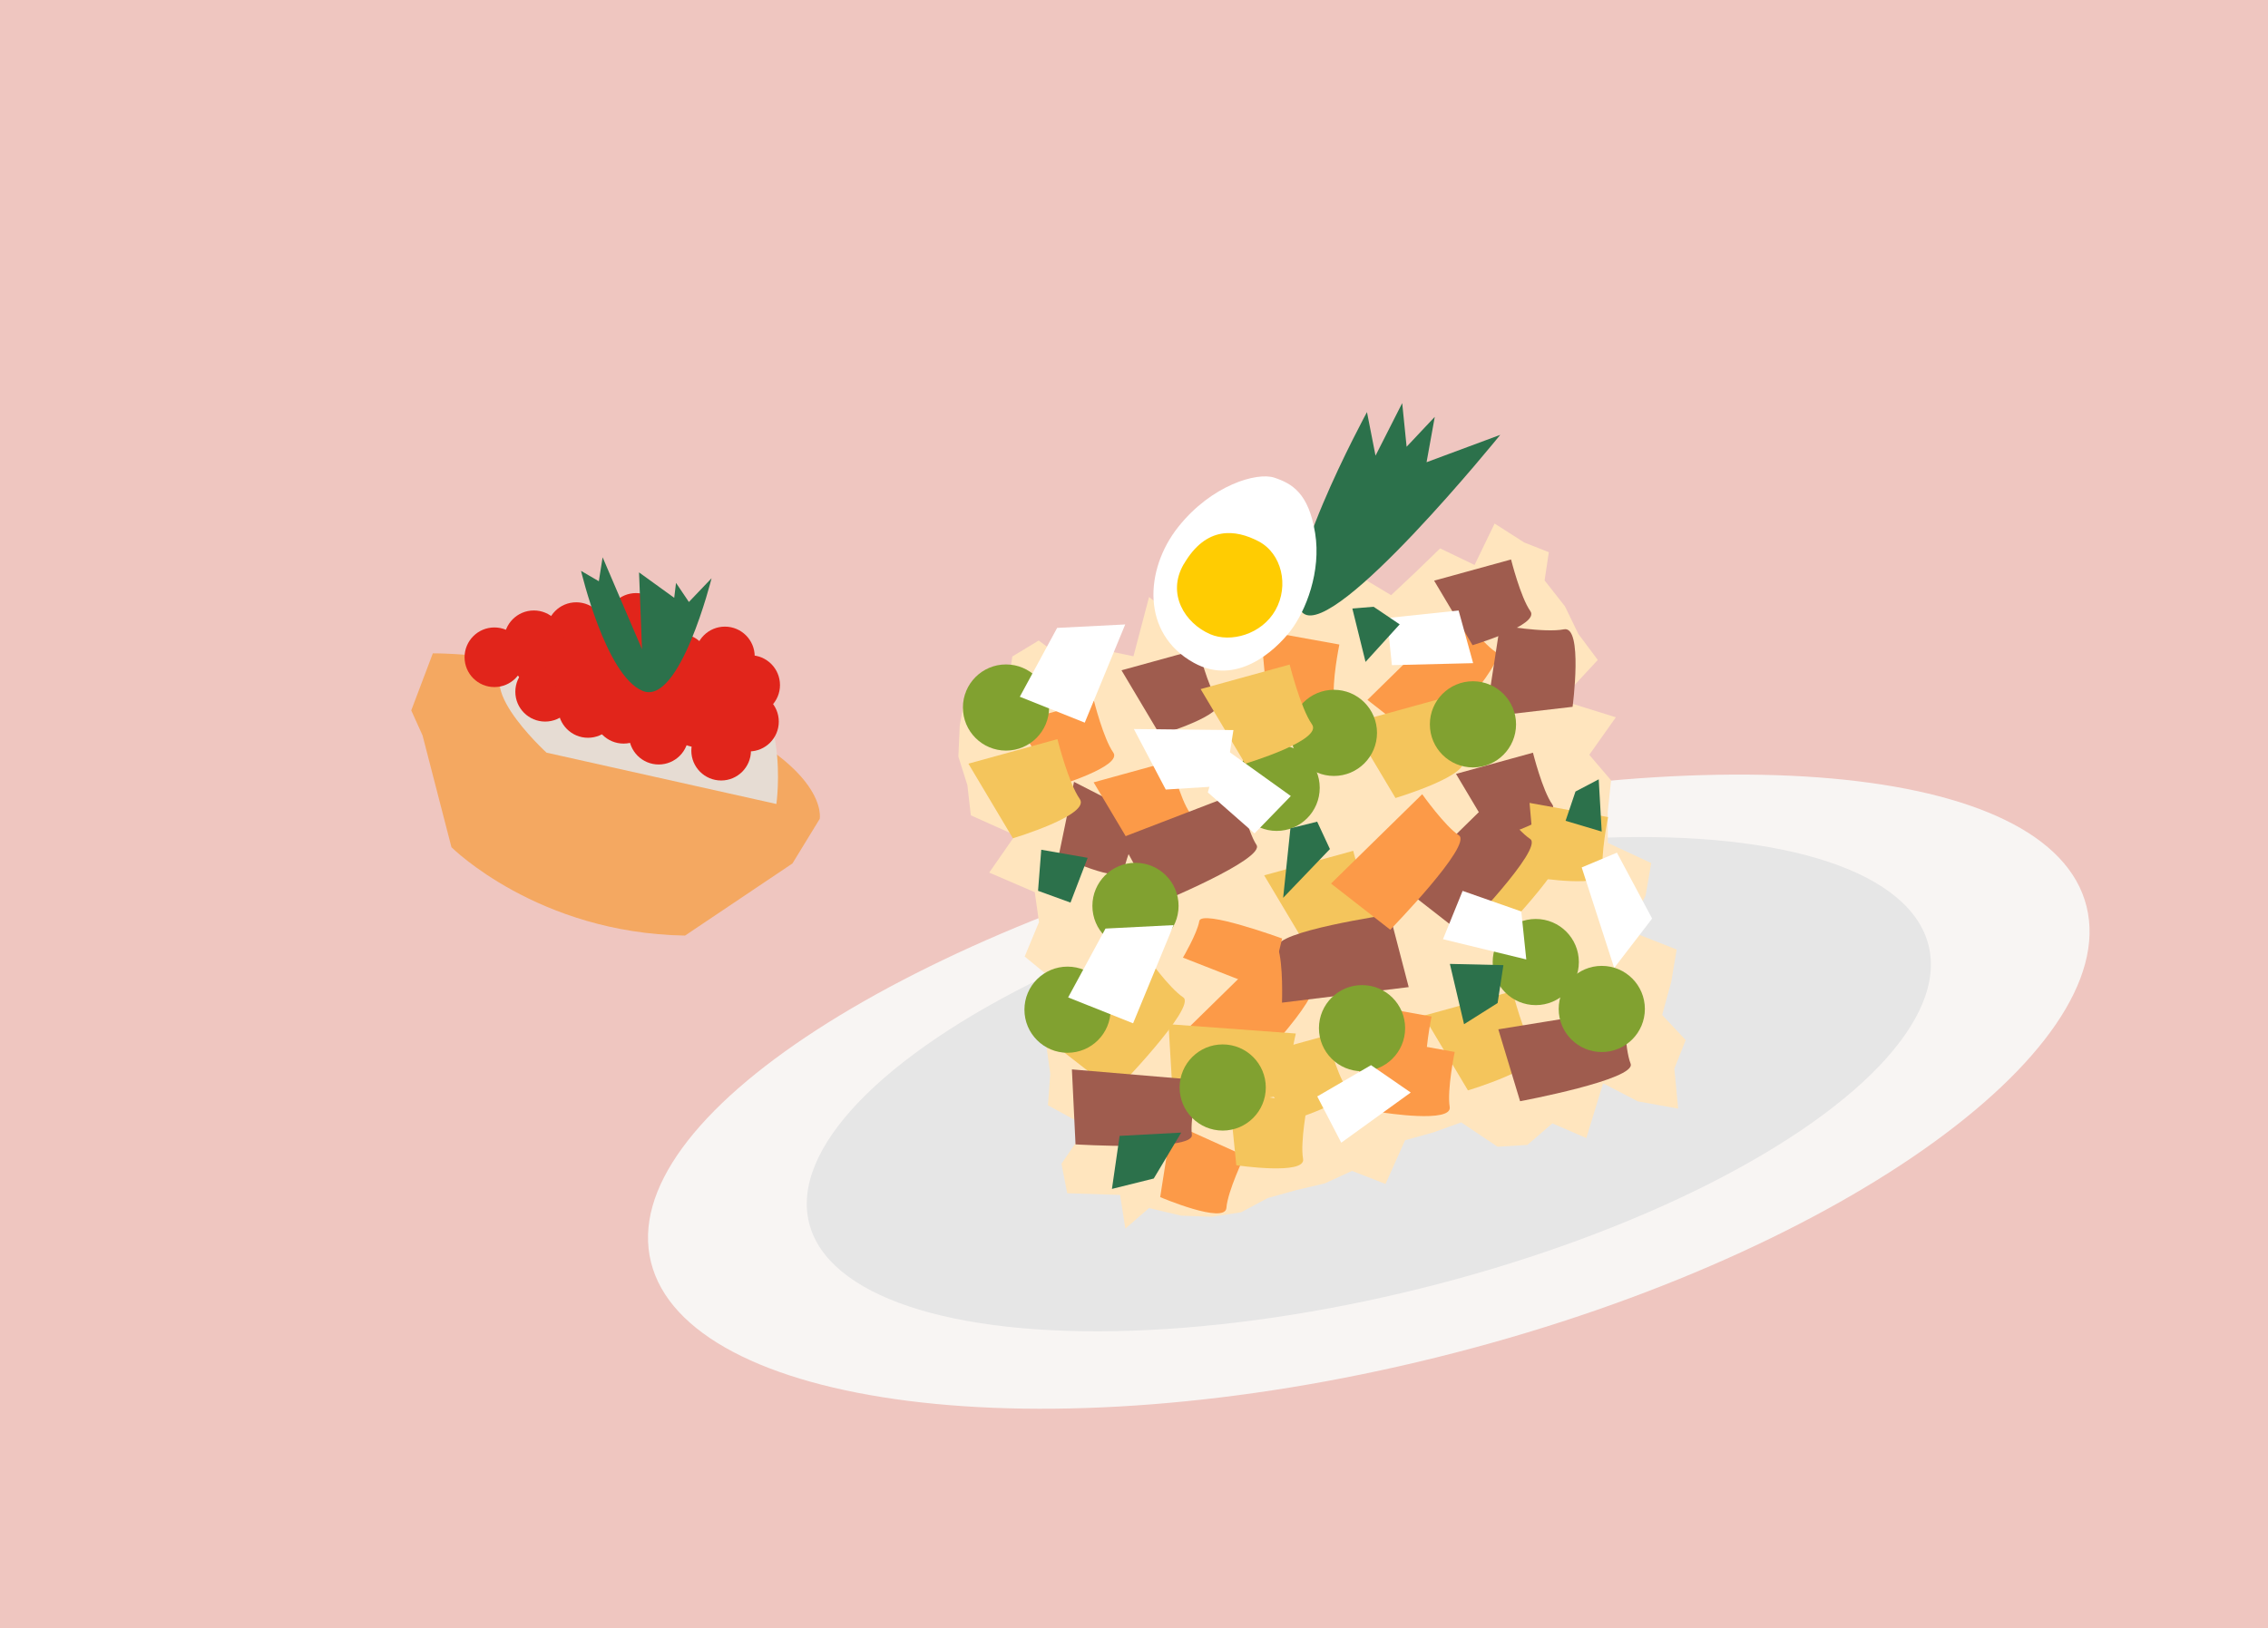 <svg xmlns="http://www.w3.org/2000/svg" id="Layer_1" width="550" height="395" data-name="Layer 1"><defs><style>.cls-1{fill:#f4c55c}.cls-1,.cls-10,.cls-11,.cls-14,.cls-3,.cls-7,.cls-8{stroke-width:0}.cls-3{fill:#fc9a48}.cls-7{fill:#2c714b}.cls-8{fill:#fff}.cls-10{fill:#9f5c4e}.cls-11{fill:#e1251b}.cls-14{fill:#81a130}</style></defs><path d="M-6.12-7.1h562.24v410.2H-6.12z" style="fill:#efc6c0;stroke-width:0"/><path d="M506 219.89c8.71 35.14-61.52 85.57-157.65 109.38-96.14 23.82-181.78 12.01-190.49-23.13-8.71-35.14 62.82-80.31 158.96-104.13 96.14-23.82 180.48-17.27 189.18 17.88Z" style="fill:#f8f5f3;stroke-width:0"/><ellipse cx="331.93" cy="263.02" rx="139.85" ry="51.12" style="fill:#e6e6e6;stroke-width:0" transform="rotate(-13.92 331.792 262.937)"/><path d="m397.18 267.15-8.43-4.37-4.06 13.28-8.23-3.57-6.06 5.23-7.24.44-8.81-5.91-6.75 2.43-6.87 1.91-4.73 10.6-8.13-3.17-6.6 3.03-6.95 1.64-6.87 1.91-6.5 3.46-7.08 1.08-7.42-.26-7.81-1.84-5.74 4.98-1.27-8.17-12.82-.41-1.4-7.15 6.17-9.02-9.45-5.16.57-7.63-1.02-7.25 3.15-8.28-1.33-7.17-7.01-5.76 3.47-8.35-1.02-7.25-11.05-4.76 6.3-9.06-10.76-4.83-.83-7.29-2.19-6.96.34-7.59 1.47-8.1 10.06-.38 1.21-8.21 6.39-3.87 8.99 6.64 6.25-4.44 7.75 1.62 3.78-14.38 9.12 7.15 5.7-6.68 7.24-.45 8.55 4.85 5.84-6.1 5.74-6.51 7.87 2.1 8.64 5.2 5.96-5.61 5.93-5.74 8.35 4.02 4.86-10.05 7.17 4.59 5.98 2.36-1.03 6.85 4.93 6.27 3.25 6.7 4.72 6.32-9.02 9.73 13.4 4.18-6.44 9.1 5.28 6.19-.81 7.69.03 7.49 10.52 4.89-1.36 7.84-4.16 8.53 11.69 4.6-1.31 7.82-2.21 8.05 5.71 6.09-2.75 6.93.92 9.7-9.78-1.76z" style="fill:#ffe5be;stroke-width:0"/><path d="m286.93 250.55 22.11-21.67s5.47 7.72 8.9 9.98-16.65 22.89-16.65 22.89l-14.36-11.2Z" class="cls-3"/><path d="m347.55 217.47 22.11-21.67s5.47 7.72 8.9 9.98c3.44 2.26-16.65 22.89-16.65 22.89l-14.36-11.2Z" class="cls-1"/><path d="m331.61 169.77 22.11-21.67s5.47 7.72 8.9 9.98c3.44 2.26-16.65 22.89-16.65 22.89l-14.36-11.2Z" class="cls-3"/><path d="m283.36 248.43 30.88 2.27s-2.18 9.2-1.61 13.28c.57 4.08-28.18 2.63-28.18 2.63l-1.08-18.18Z" class="cls-1"/><path d="m330.3 175.72 18.66-5.14s2.3 9.18 4.68 12.53-14.02 8.26-14.02 8.26l-9.32-15.65Z" class="cls-3"/><path d="m347.78 140.85 18.66-5.14s2.3 9.18 4.68 12.53c2.38 3.36-14.02 8.26-14.02 8.26l-9.32-15.65Z" class="cls-10"/><path d="m303.11 256.31 18.66-5.14s2.3 9.18 4.68 12.53c2.38 3.36-14.02 8.26-14.02 8.26l-9.32-15.65Z" class="cls-1"/><path d="m271.97 162.59 18.66-5.14s2.3 9.18 4.68 12.53c2.38 3.36-14.02 8.26-14.02 8.26l-9.32-15.65ZM353.09 187.72l18.66-5.14s2.3 9.18 4.68 12.53c2.38 3.36-14.02 8.26-14.02 8.26l-9.32-15.65ZM260.46 189.66l17.23 8.82s-4.5 8.32-5.02 12.4c-.51 4.08-15.91-3.38-15.91-3.38l3.69-17.84Z" class="cls-10"/><path d="m246.63 175.14 18.66-5.14s2.3 9.18 4.68 12.53c2.38 3.36-14.02 8.26-14.02 8.26l-9.32-15.65ZM265.21 189.77l18.66-5.14s2.3 9.18 4.68 12.53c2.38 3.36-14.02 8.26-14.02 8.26l-9.32-15.65Z" class="cls-3"/><path d="m306.57 212.33 21.59-5.95s2.66 10.61 5.41 14.5c2.76 3.88-16.21 9.55-16.21 9.55l-10.79-18.1ZM345.19 246.39l21.59-5.95s2.66 10.61 5.41 14.5c2.76 3.88-16.21 9.55-16.21 9.55l-10.79-18.1Z" class="cls-1"/><path d="m328.11 243.14 19.05 3.44s-1.9 9.27-1.21 13.32c.69 4.06-16.21 1.37-16.21 1.37l-1.63-18.14Z" class="cls-3"/><path d="m333.72 251.73 19.05 3.44s-1.9 9.27-1.21 13.32c.69 4.06-16.21 1.37-16.21 1.37l-1.63-18.14ZM284.18 272.39l17.64 7.97s-4.1 8.53-4.41 12.63c-.31 4.1-16.06-2.61-16.06-2.61l2.82-17.99Z" class="cls-3"/><path d="m360.33 173.9 3.42-22.25s10.83 1.93 15.52 1c4.69-.93 2.09 18.8 2.09 18.8l-21.04 2.45Z" class="cls-10"/><path d="m297.97 264.52 19.09 3.24s-1.8 9.29-1.06 13.34c.74 4.05-16.19 1.55-16.19 1.55l-1.83-18.12Z" class="cls-1"/><path d="m305.75 152.9 19.05 3.44s-1.9 9.27-1.21 13.32c.69 4.06-16.21 1.37-16.21 1.37l-1.63-18.14Z" class="cls-3"/><path d="m255.92 253.61 22.11-21.67s5.47 7.72 8.9 9.98c3.44 2.26-16.65 22.89-16.65 22.89l-14.36-11.2Z" class="cls-1"/><path d="m340.06 215.19 22.11-21.67s5.47 7.72 8.9 9.98-16.65 22.89-16.65 22.89l-14.36-11.2ZM363.35 249.68l30.56-4.96s.02 9.46 1.52 13.29c1.5 3.83-26.8 9.11-26.8 9.11l-5.28-17.43ZM271.59 203.35l28.9-11.11s1.95 9.26 4.21 12.7-24.37 14.4-24.37 14.4l-8.73-15.98Z" class="cls-10"/><path d="m327.62 175.47 21.59-5.95s2.66 10.61 5.41 14.5c2.76 3.88-16.21 9.55-16.21 9.55l-10.79-18.1Z" class="cls-1"/><circle cx="309.59" cy="191.1" r="10.45" class="cls-14"/><circle cx="357.2" cy="175.7" r="10.45" class="cls-14"/><circle cx="243.96" cy="171.62" r="10.45" class="cls-14"/><path d="m341.62 239.44-30.73 3.77s.35-9.45-1-13.34c-1.35-3.89 27.14-8.05 27.14-8.05l4.59 17.63Z" class="cls-10"/><circle cx="330.3" cy="249.4" r="10.45" class="cls-14"/><circle cx="323.48" cy="177.77" r="10.45" class="cls-14"/><circle cx="372.43" cy="233.36" r="10.45" class="cls-14"/><circle cx="258.88" cy="244.92" r="10.45" class="cls-14"/><circle cx="275.36" cy="219.74" r="10.45" class="cls-14"/><path d="m234.84 185.24 21.59-5.95s2.66 10.61 5.41 14.5c2.76 3.88-16.21 9.55-16.21 9.55l-10.79-18.1Z" class="cls-1"/><path d="m259.94 259.4 30.85 2.61s-2.28 9.18-1.76 13.26-28.21 2.32-28.21 2.32l-.88-18.19Z" class="cls-10"/><path d="m322.78 214.32 22.11-21.67s5.47 7.72 8.9 9.98c3.44 2.26-16.65 22.89-16.65 22.89l-14.36-11.2Z" class="cls-3"/><path d="m291.16 167.15 21.59-5.95s2.66 10.61 5.41 14.5-16.21 9.55-16.21 9.55l-10.79-18.1ZM370.92 194.76l19.05 3.44s-1.9 9.27-1.21 13.32-16.21 1.37-16.21 1.37l-1.63-18.14Z" class="cls-1"/><path d="M331.5 99.96s-23.33 42.94-15.41 48.84c7.92 5.89 47.73-43.32 47.73-43.32l-17.87 6.64 1.99-11.01-6.83 7.26-1.07-10.59-6.47 12.75-2.07-10.56Z" class="cls-7"/><path d="m259.03 241.94 15.75 6.28 9.82-23.82-16.51.84-9.06 16.7zM354.69 216.1l-4.76 11.72 20.2 4.91-1.21-11.64-14.23-4.99z" class="cls-8"/><circle cx="296.51" cy="263.79" r="10.45" class="cls-14"/><path d="m319.44 265.96 5.82 11.22 16.85-12.17-9.63-6.64-13.04 7.59zM274.97 176.84l7.73 14.68 14.28-.9 2.13-13.52-24.14-.26zM336.36 149.92l1.18 11.42 19.7-.48-3.52-12.77-17.36 1.83zM383.57 210.41l7.88 24.38 9.2-11.98-8.54-15.98-8.54 3.58z" class="cls-8"/><path d="m312.93 200.92-1.76 16.86 11.34-11.83-3.09-6.64-6.49 1.61z" class="cls-7"/><path d="m247.31 169.01 15.75 6.28 9.81-23.82-16.51.84-9.05 16.7z" class="cls-8"/><path d="m252.51 206.12-.78 9.96 7.87 2.86 4.16-10.86-11.25-1.96zM351.6 233.81l3.44 14.63 8.14-5.14 1.4-9.19-12.98-.3zM271.51 275.53l-1.86 12.86 10.14-2.52 6.66-11.14-14.94.8zM327.95 147.61l3.2 12.95 8.28-9.11-6.33-4.27-5.15.43zM382.06 192l-2.4 7.1 8.76 2.61-.72-12.67-5.64 2.96z" class="cls-7"/><path d="m307.78 240.48-20.91-8.19s3.48-5.91 3.96-8.86c.48-2.95 20.1 4.22 20.1 4.22l-3.15 12.84Z" class="cls-3"/><path d="m304.23 202.16 8.8-9.07-16.9-12.12-3.23 11.24 11.33 9.95z" class="cls-8"/><circle cx="388.44" cy="244.74" r="10.45" class="cls-14"/><path d="M289.54 160.79c10.31 5.67 19.64-2.88 23.4-7.76s7.48-14.44 5.99-23.69c-1.59-9.84-5.69-12.06-9.89-13.47-4.2-1.41-15.27 1.78-23.35 12-8.08 10.22-9.04 25.82 3.85 32.92Z" class="cls-8"/><path d="M287.07 136.83c-4.21 7.22.28 14.36 6.42 17.01 4.89 2.11 12.46.1 15.81-5.84s1.53-13.74-4.07-16.68c-5.6-2.94-12.71-3.82-18.15 5.52Z" style="fill:#ffcc02;stroke-width:0"/><path d="m104.97 158.47-5.24 13.85 2.74 6.07 7.01 27.12s20.89 20.85 56.65 21.43l26.04-17.49 6.61-10.81s2.64-12.67-30.25-26.55-63.57-13.61-63.57-13.61Z" style="fill:#f4a861;stroke-width:0"/><path d="M188.28 195.02s3.86-27.32-12.75-32.88c-16.6-5.56-34.46-4.95-49.15-1.78-14.7 3.17 6.16 22.21 6.16 22.21l55.73 12.45Z" style="fill:#e6dcd3;stroke-width:0"/><circle cx="159.74" cy="178.21" r="7.23" class="cls-11"/><circle cx="169.07" cy="174.01" r="7.23" class="cls-11"/><circle cx="132.2" cy="167.8" r="7.23" class="cls-11"/><circle cx="119.89" cy="159.43" r="7.23" class="cls-11"/><circle cx="142.59" cy="171.73" r="7.23" class="cls-11"/><circle cx="131.61" cy="159.84" r="7.23" class="cls-11"/><circle cx="151.22" cy="173.14" r="7.23" class="cls-11"/><circle cx="174.13" cy="166.33" r="7.23" class="cls-11"/><circle cx="181.63" cy="175.04" r="7.23" class="cls-11"/><circle cx="174.88" cy="182.09" r="7.23" class="cls-11"/><circle cx="160.55" cy="168.94" r="7.23" class="cls-11"/><circle cx="142.37" cy="162.06" r="7.23" class="cls-11"/><circle cx="153.14" cy="164.27" r="7.23" class="cls-11"/><circle cx="164.87" cy="160.97" r="7.23" class="cls-11"/><circle cx="148.32" cy="156.57" r="7.23" class="cls-11"/><circle cx="157.37" cy="156.88" r="7.23" class="cls-11"/><circle cx="139.74" cy="153.33" r="7.23" class="cls-11"/><circle cx="129.46" cy="155.31" r="7.23" class="cls-11"/><circle cx="181.92" cy="166.17" r="7.23" class="cls-11"/><circle cx="154.26" cy="151.09" r="7.23" class="cls-11"/><circle cx="175.79" cy="159.23" r="7.23" class="cls-11"/><path d="M140.91 138.47s5.97 25.49 14.96 29.13c8.98 3.65 16.69-27.34 16.69-27.34l-5.5 5.76-3.12-4.63-.44 3.62-8.53-6.17.72 18.66-9.55-22.32-.92 5.81-4.32-2.52Z" class="cls-7"/></svg>